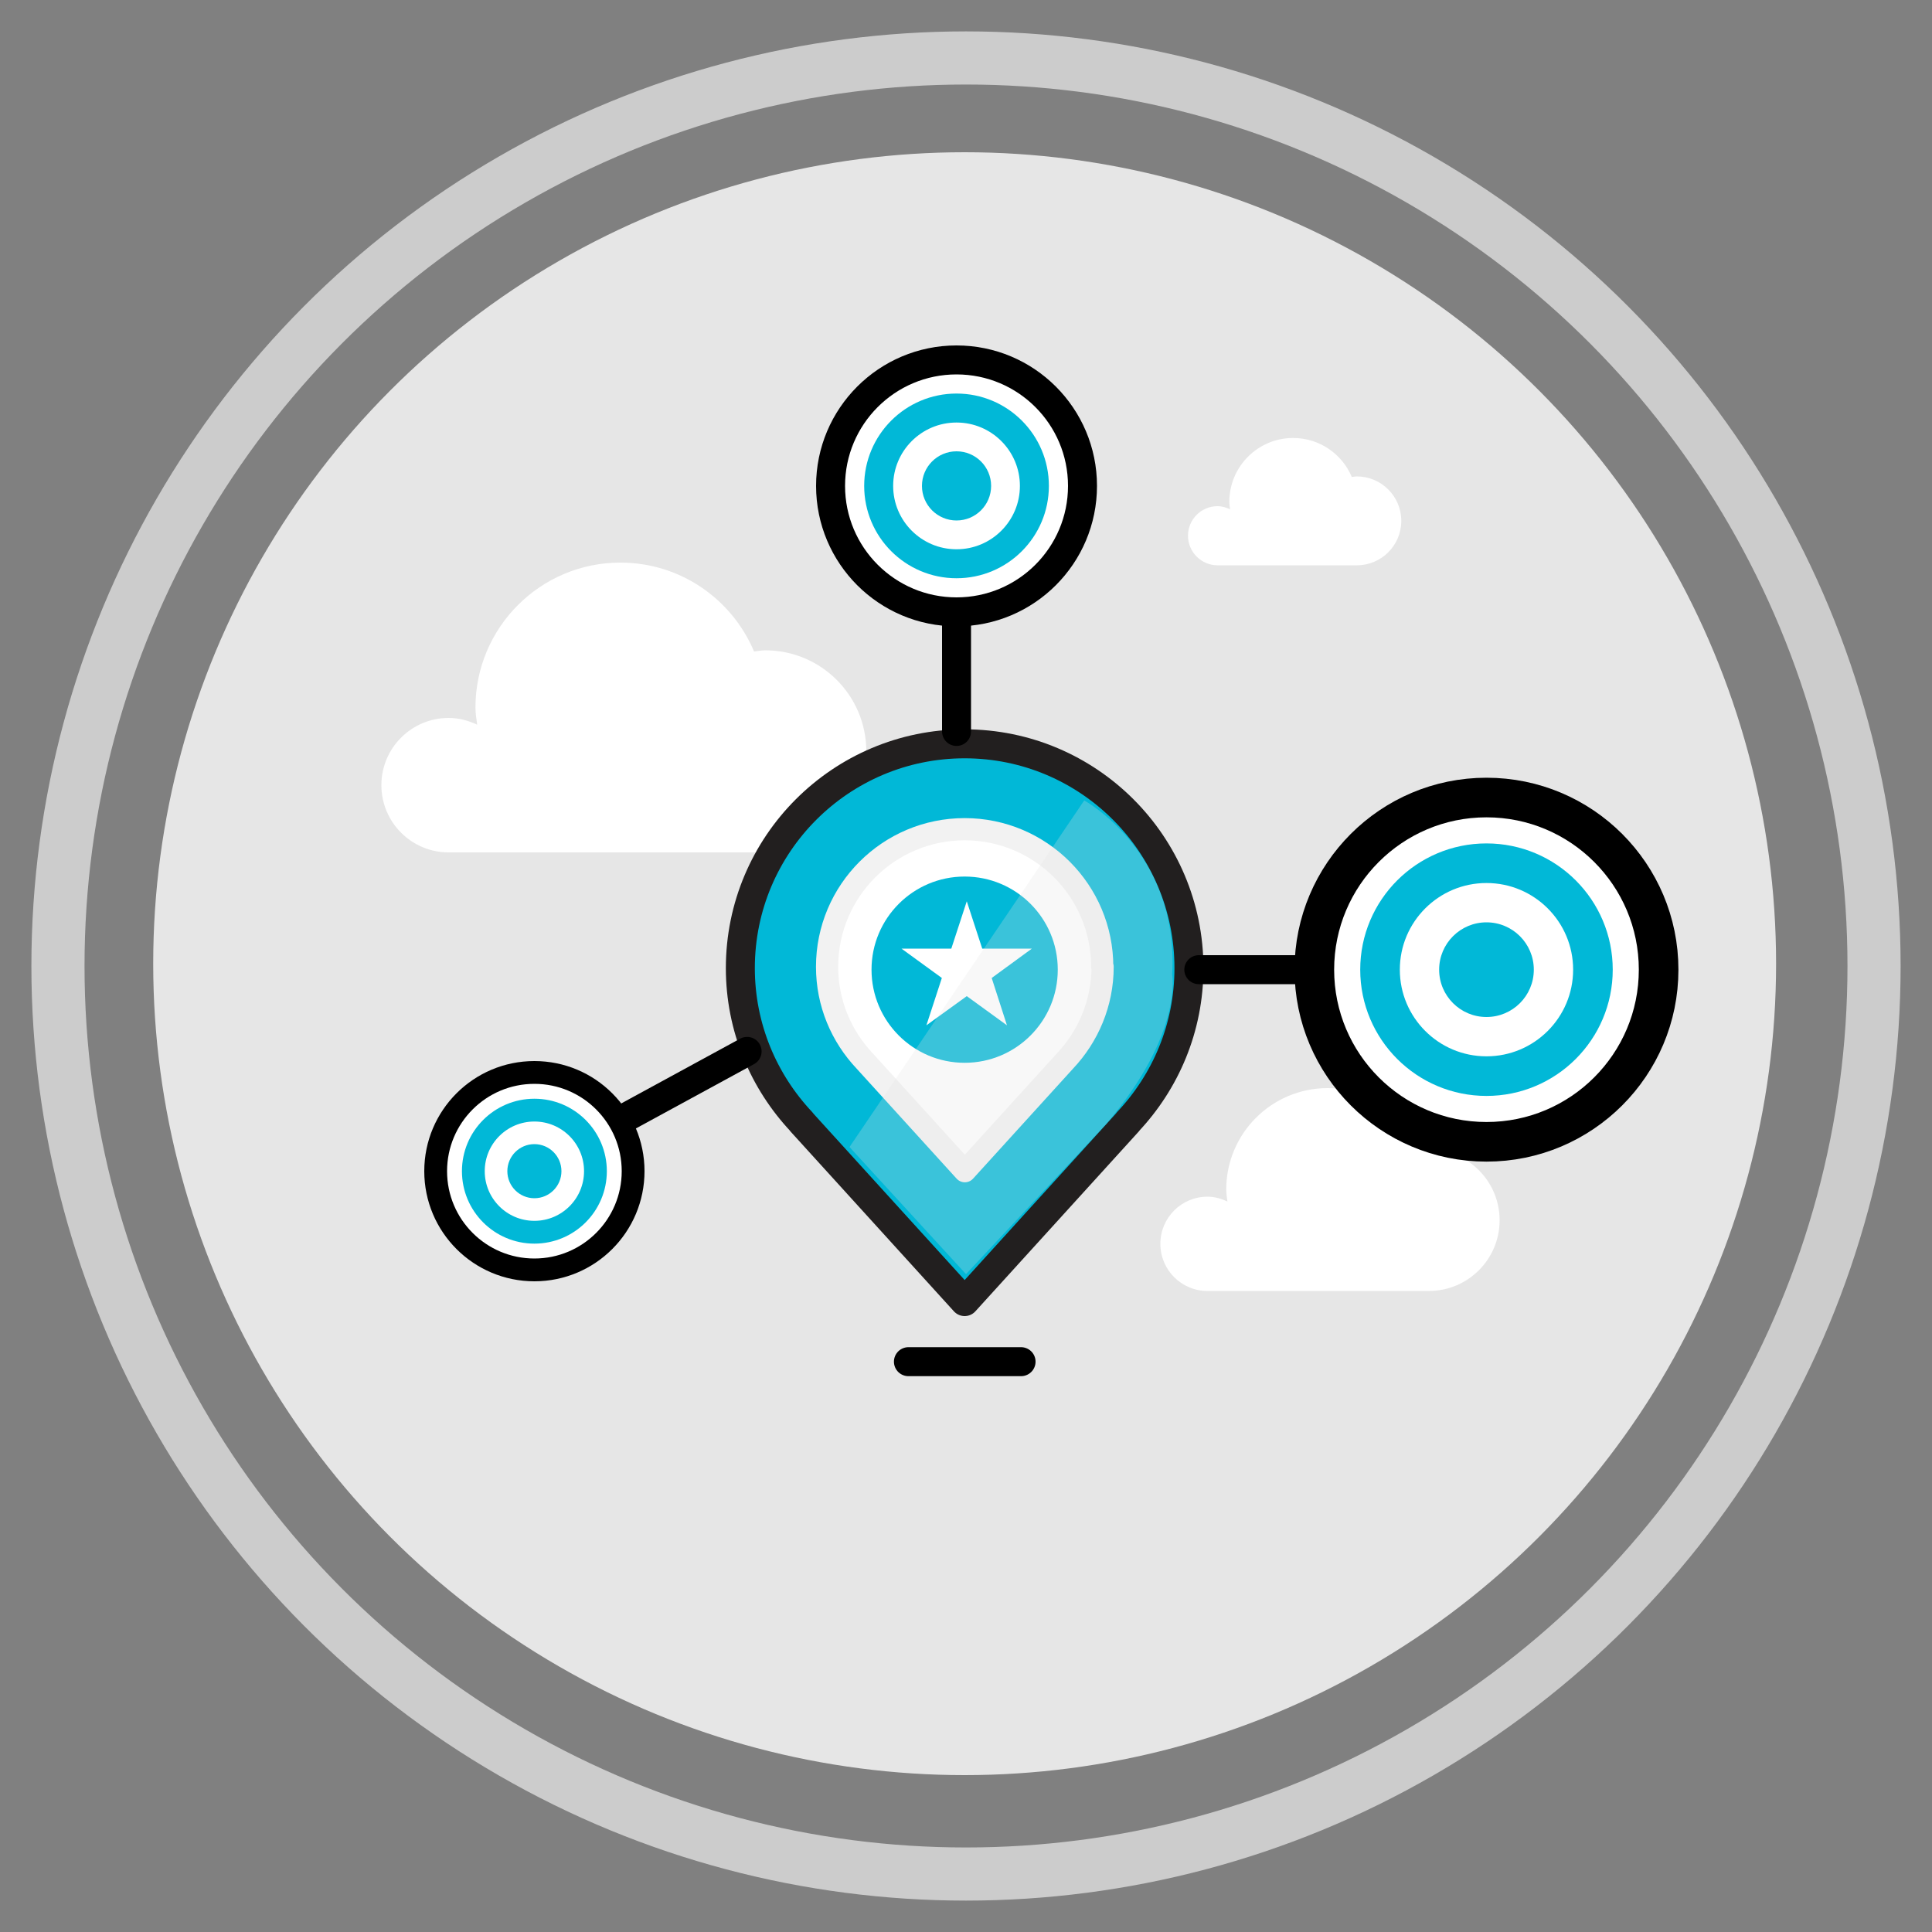 <?xml version="1.0" encoding="UTF-8"?><svg xmlns="http://www.w3.org/2000/svg" viewBox="0 0 100 100"><rect x="0" y="0" width="100" height="100" fill="#808080" stroke="none"/><defs><style>.cls-1{stroke:#f2f2f2;stroke-width:1.15px;}.cls-1,.cls-2,.cls-3,.cls-4,.cls-5,.cls-6,.cls-7,.cls-8{fill:#fff;}.cls-1,.cls-2,.cls-3,.cls-5,.cls-6,.cls-9,.cls-7,.cls-8,.cls-10{stroke-linecap:round;stroke-linejoin:round;}.cls-2,.cls-3{stroke-width:1.18px;}.cls-2,.cls-6,.cls-8{stroke:#01b8d7;}.cls-3,.cls-5,.cls-9,.cls-7{stroke:#000;}.cls-11,.cls-10{fill:#01b8d7;}.cls-12,.cls-13{fill:#e6e6e6;}.cls-5,.cls-6{stroke-width:2.05px;}.cls-9{fill:#ccc;}.cls-9,.cls-7,.cls-8,.cls-10{stroke-width:1.5px;}.cls-10{stroke:#221f1f;}.cls-14{isolation:isolate;}.cls-13{opacity:.25;}.cls-15{fill:none;stroke:#ccc;stroke-miterlimit:10;stroke-width:2.75px;}</style></defs><g class="cls-14"><g id="Icons"><circle class="cls-15" cx="50" cy="50" r="47"/><circle class="cls-12" cx="49.93" cy="49.88" r="42"/><path class="cls-4" d="M73.97,59.49c-.14,0-.27,.03-.41,.04-.79-1.89-2.66-3.21-4.84-3.21-2.9,0-5.25,2.35-5.25,5.25,0,.21,.04,.42,.06,.62-.32-.15-.66-.25-1.03-.25-1.35,0-2.44,1.09-2.44,2.44s1.09,2.44,2.44,2.44h11.46c2.02,0,3.66-1.64,3.66-3.66s-1.64-3.66-3.66-3.66Z"/><path class="cls-4" d="M39.62,33.66c-.2,0-.39,.04-.59,.06-1.14-2.7-3.8-4.6-6.92-4.6-4.14,0-7.5,3.36-7.5,7.5,0,.31,.05,.6,.09,.89-.45-.21-.94-.35-1.48-.35-1.92,0-3.48,1.56-3.48,3.48s1.56,3.48,3.48,3.48h16.39c2.89,0,5.23-2.34,5.23-5.23s-2.34-5.23-5.23-5.23Z"/><path class="cls-4" d="M70.23,24.66c-.09,0-.17,.02-.26,.03-.5-1.19-1.67-2.02-3.04-2.02-1.82,0-3.3,1.48-3.3,3.3,0,.13,.02,.26,.04,.39-.2-.09-.41-.16-.65-.16-.85,0-1.53,.69-1.53,1.53s.69,1.53,1.53,1.53h7.21c1.27,0,2.3-1.03,2.3-2.3s-1.03-2.3-2.3-2.3Z"/><path class="cls-10" d="M61.54,50.11c0-6.41-5.2-11.61-11.61-11.61s-11.61,5.2-11.61,11.61c0,3.08,1.21,5.88,3.17,7.96h-.01l8.45,9.3,8.45-9.3h-.01c1.96-2.08,3.17-4.87,3.17-7.96Z"/><path class="cls-1" d="M57.05,50.04c0-3.93-3.19-7.12-7.12-7.12s-7.12,3.19-7.12,7.12c0,1.89,.74,3.6,1.95,4.88h0l5.18,5.7,5.18-5.7h0c1.2-1.27,1.95-2.99,1.95-4.88Z"/><circle class="cls-11" cx="49.93" cy="50.19" r="4.82"/><polygon class="cls-4" points="50.04 46.65 50.84 49.1 53.41 49.1 51.33 50.62 52.12 53.07 50.04 51.56 47.95 53.07 48.75 50.62 46.66 49.1 49.24 49.1 50.04 46.65"/><path class="cls-13" d="M43.97,59.37l12.15-17.94s4.92,2.68,4.55,9.01c0,0,.59,3.03-3.42,7.75l-7.25,7.76-6.03-6.58Z"/><line class="cls-9" x1="38.67" y1="54.42" x2="28.44" y2="59.99"/><line class="cls-9" x1="49.51" y1="37.86" x2="49.51" y2="25.56"/><line class="cls-9" x1="52.85" y1="70.48" x2="47.02" y2="70.48"/><line class="cls-9" x1="62.05" y1="50.19" x2="75.65" y2="50.19"/><g><circle class="cls-3" cx="27.66" cy="60.62" r="5.11"/><circle class="cls-2" cx="27.66" cy="60.62" r="3.16"/><circle class="cls-11" cx="27.66" cy="60.62" r="1.4"/></g><g><circle class="cls-7" cx="49.51" cy="25.15" r="6.52"/><circle class="cls-8" cx="49.51" cy="25.15" r="4.03"/><circle class="cls-11" cx="49.51" cy="25.15" r="1.79"/></g><g><circle class="cls-5" cx="76.94" cy="50.19" r="8.91"/><circle class="cls-6" cx="76.94" cy="50.19" r="5.51"/><circle class="cls-11" cx="76.94" cy="50.19" r="2.45"/></g></g></g></svg>